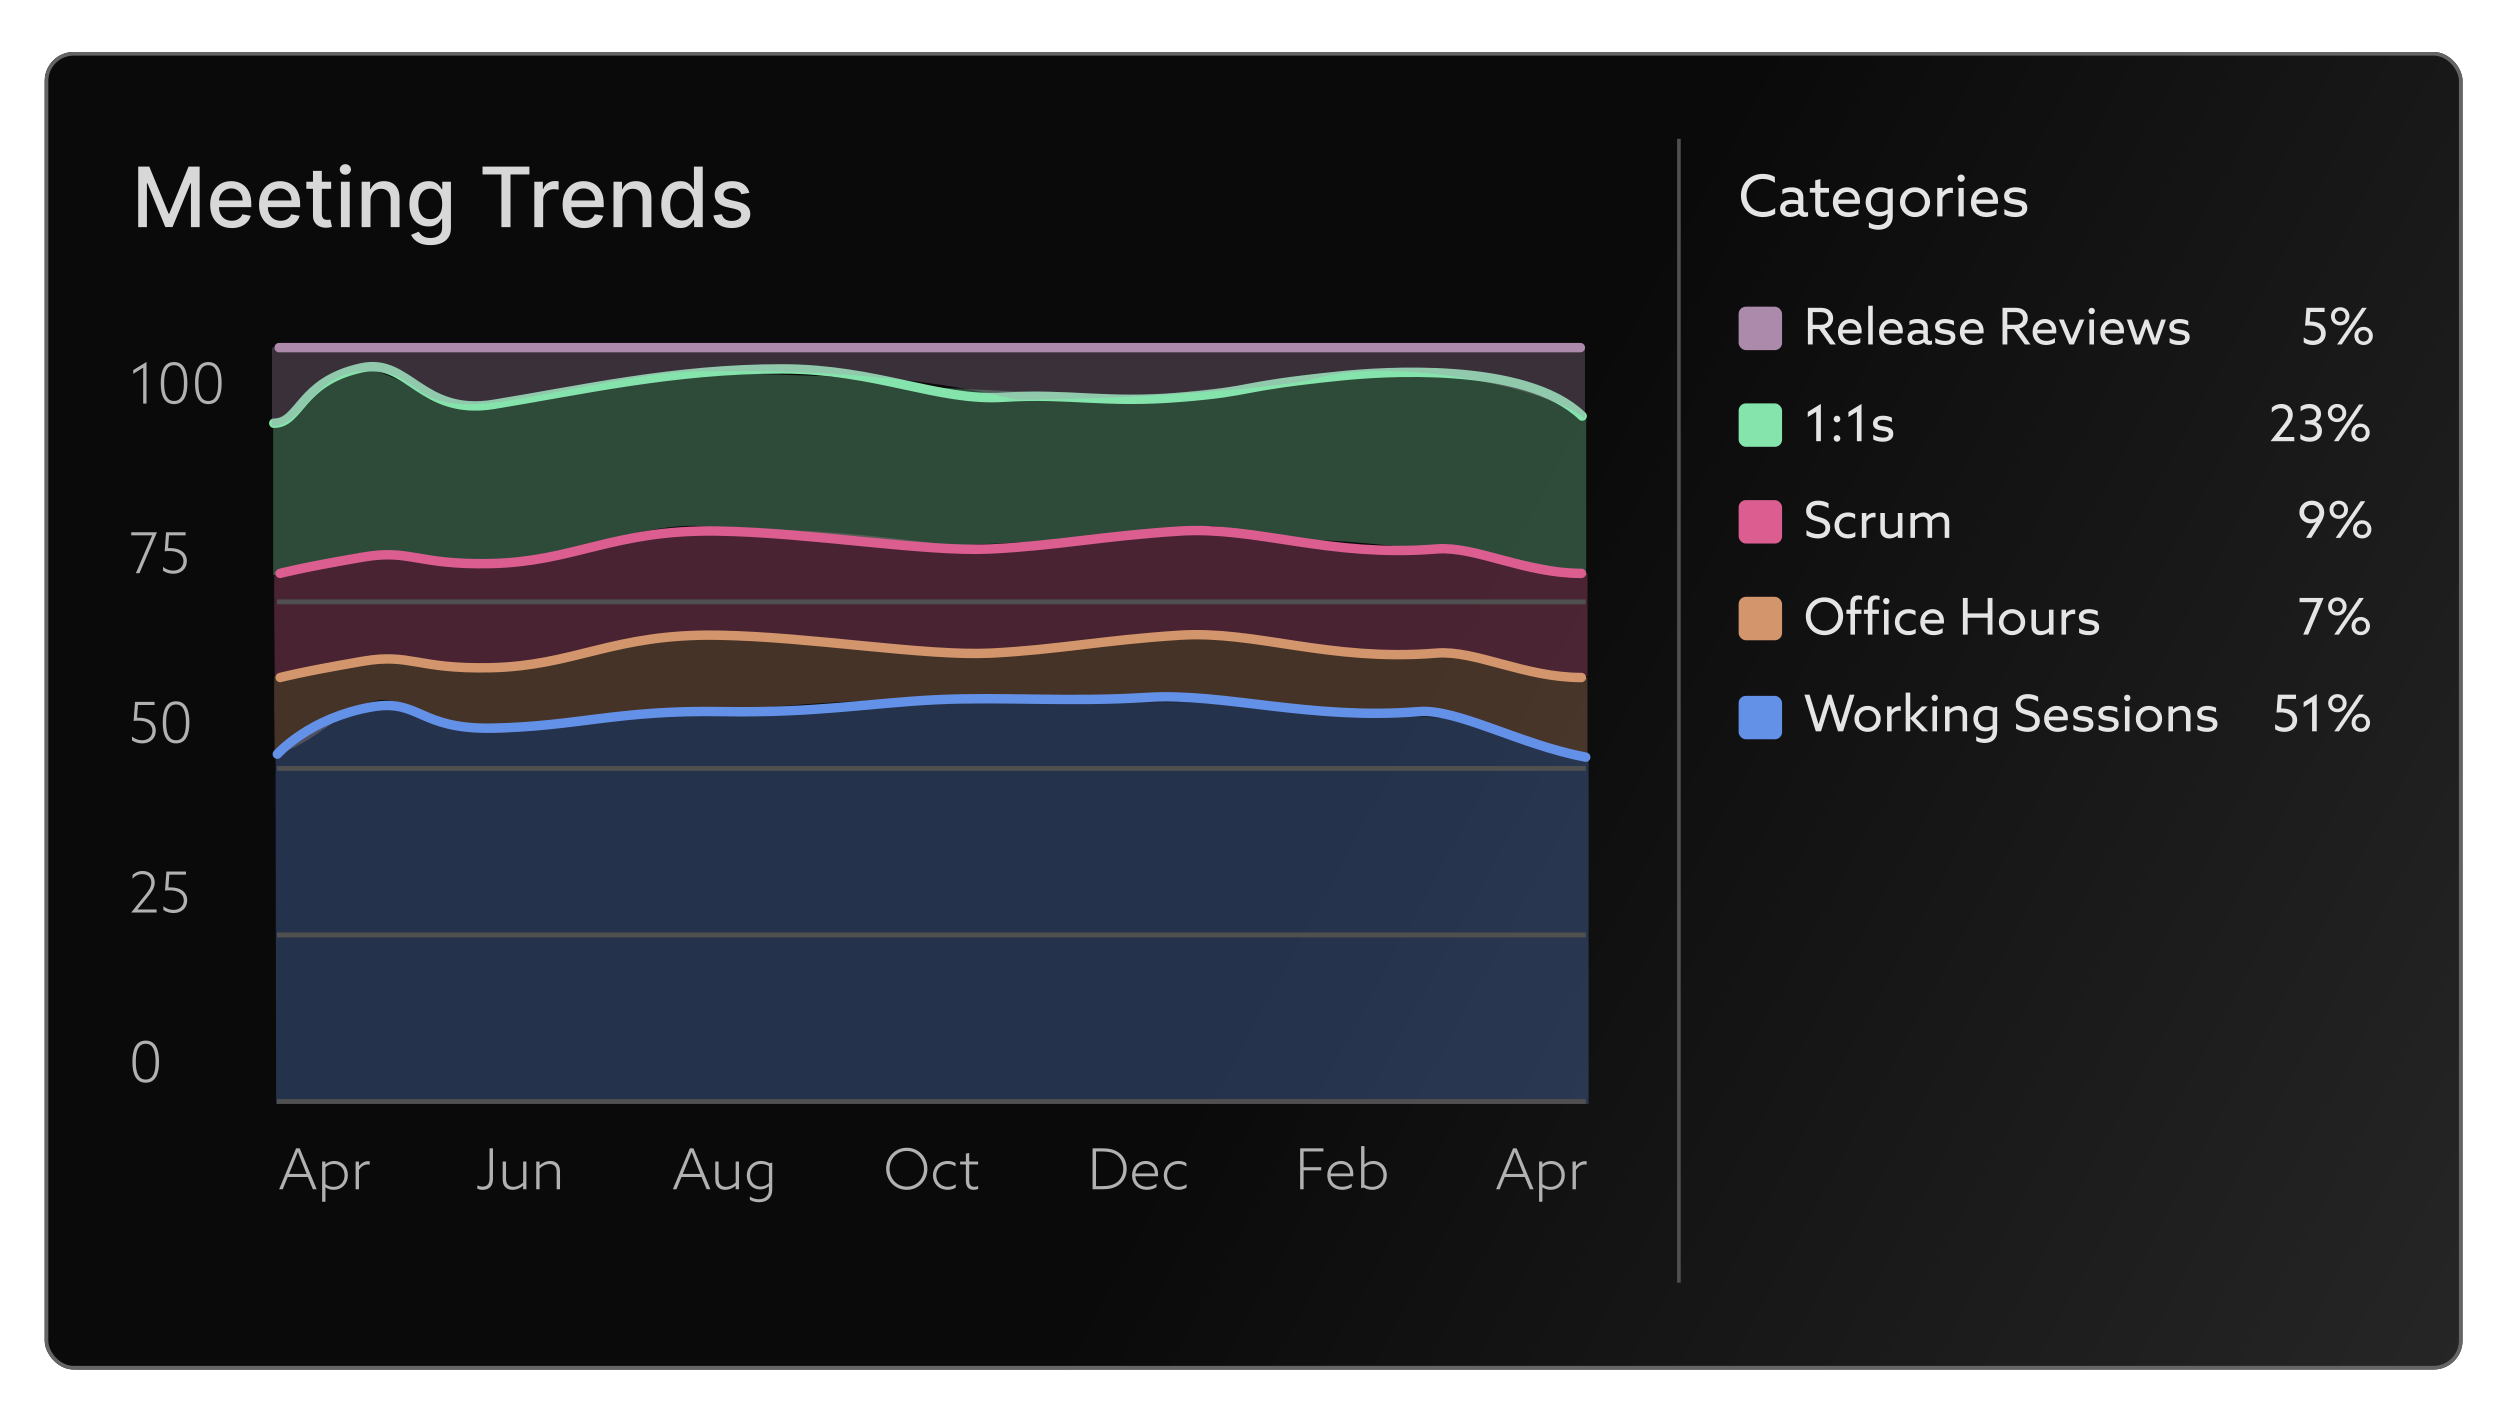 <svg width="700" height="397" viewBox="0 0 700 397" fill="none" xmlns="http://www.w3.org/2000/svg">
<g clip-path="url(#clip0_921_3206)">
<g filter="url(#filter0_d_921_3206)">
<rect x="11.5" y="13.548" width="677" height="368.904" rx="8.108" fill="url(#paint0_linear_921_3206)"/>
<rect x="12.007" y="14.055" width="675.987" height="367.891" rx="7.601" stroke="#656565" stroke-width="1.013"/>
<path d="M37.686 45.634H40.79L46.187 58.812H46.386L51.783 45.634H54.887V62.587H52.453V50.319H52.296L47.296 62.562H45.276L40.277 50.311H40.119V62.587H37.686V45.634ZM63.887 62.843C62.634 62.843 61.555 62.576 60.65 62.041C59.751 61.5 59.055 60.741 58.564 59.764C58.078 58.782 57.836 57.631 57.836 56.312C57.836 55.01 58.078 53.862 58.564 52.869C59.055 51.876 59.739 51.1 60.617 50.543C61.5 49.986 62.532 49.707 63.713 49.707C64.43 49.707 65.126 49.825 65.799 50.063C66.472 50.3 67.076 50.673 67.612 51.18C68.147 51.688 68.569 52.347 68.878 53.159C69.187 53.964 69.341 54.944 69.341 56.097V56.975H59.234V55.12H66.916C66.916 54.469 66.784 53.893 66.519 53.39C66.254 52.883 65.882 52.483 65.401 52.19C64.927 51.898 64.369 51.752 63.729 51.752C63.034 51.752 62.427 51.922 61.908 52.265C61.395 52.601 60.998 53.043 60.716 53.589C60.44 54.13 60.302 54.718 60.302 55.352V56.801C60.302 57.651 60.451 58.374 60.749 58.97C61.053 59.566 61.475 60.021 62.016 60.335C62.557 60.644 63.188 60.799 63.911 60.799C64.38 60.799 64.808 60.733 65.194 60.6C65.581 60.462 65.915 60.258 66.196 59.988C66.478 59.717 66.693 59.383 66.842 58.986L69.184 59.408C68.997 60.098 68.66 60.702 68.174 61.221C67.694 61.734 67.09 62.134 66.362 62.421C65.639 62.703 64.814 62.843 63.887 62.843ZM77.567 62.843C76.315 62.843 75.236 62.576 74.331 62.041C73.431 61.5 72.736 60.741 72.245 59.764C71.759 58.782 71.516 57.631 71.516 56.312C71.516 55.01 71.759 53.862 72.245 52.869C72.736 51.876 73.42 51.1 74.298 50.543C75.181 49.986 76.213 49.707 77.394 49.707C78.111 49.707 78.806 49.825 79.48 50.063C80.153 50.3 80.757 50.673 81.292 51.18C81.828 51.688 82.25 52.347 82.559 53.159C82.868 53.964 83.022 54.944 83.022 56.097V56.975H72.915V55.12H80.597C80.597 54.469 80.465 53.893 80.2 53.39C79.935 52.883 79.562 52.483 79.082 52.19C78.608 51.898 78.05 51.752 77.41 51.752C76.715 51.752 76.108 51.922 75.589 52.265C75.076 52.601 74.679 53.043 74.397 53.589C74.121 54.13 73.983 54.718 73.983 55.352V56.801C73.983 57.651 74.132 58.374 74.43 58.97C74.734 59.566 75.156 60.021 75.697 60.335C76.237 60.644 76.869 60.799 77.592 60.799C78.061 60.799 78.489 60.733 78.875 60.6C79.262 60.462 79.596 60.258 79.877 59.988C80.158 59.717 80.374 59.383 80.523 58.986L82.865 59.408C82.677 60.098 82.341 60.702 81.855 61.221C81.375 61.734 80.771 62.134 80.043 62.421C79.32 62.703 78.495 62.843 77.567 62.843ZM91.704 49.872V51.859H84.759V49.872H91.704ZM86.621 46.826H89.096V58.854C89.096 59.334 89.168 59.695 89.311 59.938C89.455 60.175 89.64 60.338 89.866 60.426C90.098 60.509 90.349 60.551 90.619 60.551C90.818 60.551 90.992 60.537 91.141 60.509C91.29 60.482 91.406 60.46 91.488 60.443L91.935 62.488C91.792 62.543 91.588 62.598 91.323 62.653C91.058 62.714 90.727 62.747 90.329 62.752C89.678 62.764 89.071 62.648 88.508 62.405C87.946 62.162 87.49 61.787 87.143 61.279C86.795 60.771 86.621 60.134 86.621 59.367V46.826ZM94.442 62.587V49.872H96.916V62.587H94.442ZM95.691 47.911C95.261 47.911 94.891 47.767 94.582 47.48C94.279 47.188 94.127 46.84 94.127 46.437C94.127 46.029 94.279 45.681 94.582 45.394C94.891 45.102 95.261 44.956 95.691 44.956C96.122 44.956 96.489 45.102 96.792 45.394C97.101 45.681 97.256 46.029 97.256 46.437C97.256 46.84 97.101 47.188 96.792 47.48C96.489 47.767 96.122 47.911 95.691 47.911ZM102.721 55.038V62.587H100.246V49.872H102.622V51.942H102.779C103.072 51.269 103.53 50.728 104.153 50.319C104.782 49.911 105.574 49.707 106.529 49.707C107.395 49.707 108.154 49.889 108.805 50.253C109.456 50.612 109.961 51.147 110.32 51.859C110.679 52.571 110.858 53.451 110.858 54.5V62.587H108.383V54.798C108.383 53.876 108.143 53.156 107.663 52.637C107.183 52.113 106.523 51.851 105.685 51.851C105.111 51.851 104.6 51.975 104.153 52.223C103.712 52.472 103.361 52.836 103.102 53.316C102.848 53.791 102.721 54.364 102.721 55.038ZM119.508 67.62C118.498 67.62 117.629 67.487 116.901 67.222C116.178 66.957 115.587 66.607 115.129 66.171C114.671 65.735 114.329 65.258 114.103 64.739L116.23 63.862C116.379 64.105 116.578 64.361 116.826 64.632C117.08 64.907 117.422 65.142 117.853 65.335C118.289 65.528 118.849 65.625 119.533 65.625C120.471 65.625 121.247 65.396 121.859 64.938C122.472 64.485 122.778 63.762 122.778 62.769V60.269H122.621C122.472 60.54 122.256 60.84 121.975 61.171C121.699 61.502 121.318 61.789 120.833 62.032C120.347 62.275 119.715 62.397 118.937 62.397C117.933 62.397 117.028 62.162 116.222 61.693C115.422 61.218 114.787 60.52 114.318 59.599C113.855 58.672 113.623 57.532 113.623 56.18C113.623 54.828 113.852 53.669 114.31 52.703C114.773 51.738 115.408 50.998 116.214 50.485C117.019 49.966 117.933 49.707 118.954 49.707C119.743 49.707 120.38 49.839 120.866 50.104C121.351 50.364 121.729 50.667 122 51.015C122.276 51.362 122.488 51.669 122.637 51.934H122.819V49.872H125.245V62.868C125.245 63.961 124.991 64.858 124.483 65.559C123.975 66.259 123.288 66.778 122.422 67.115C121.561 67.451 120.59 67.62 119.508 67.62ZM119.483 60.344C120.195 60.344 120.797 60.178 121.288 59.847C121.785 59.51 122.16 59.03 122.414 58.407C122.673 57.778 122.803 57.024 122.803 56.147C122.803 55.291 122.676 54.538 122.422 53.887C122.168 53.236 121.796 52.728 121.305 52.364C120.813 51.994 120.206 51.809 119.483 51.809C118.738 51.809 118.118 52.003 117.621 52.389C117.124 52.77 116.749 53.288 116.495 53.945C116.247 54.602 116.123 55.336 116.123 56.147C116.123 56.98 116.25 57.711 116.503 58.34C116.757 58.97 117.133 59.461 117.629 59.814C118.131 60.167 118.749 60.344 119.483 60.344ZM134.096 47.836V45.634H147.216V47.836H141.926V62.587H139.377V47.836H134.096ZM148.596 62.587V49.872H150.988V51.892H151.121C151.352 51.208 151.761 50.67 152.346 50.278C152.936 49.881 153.604 49.682 154.349 49.682C154.503 49.682 154.686 49.688 154.895 49.699C155.11 49.71 155.279 49.723 155.4 49.74V52.107C155.301 52.08 155.124 52.05 154.87 52.016C154.617 51.978 154.363 51.958 154.109 51.958C153.524 51.958 153.002 52.083 152.544 52.331C152.092 52.574 151.733 52.913 151.468 53.349C151.203 53.779 151.071 54.271 151.071 54.822V62.587H148.596ZM162.567 62.843C161.314 62.843 160.235 62.576 159.33 62.041C158.431 61.5 157.735 60.741 157.244 59.764C156.758 58.782 156.516 57.631 156.516 56.312C156.516 55.01 156.758 53.862 157.244 52.869C157.735 51.876 158.419 51.1 159.297 50.543C160.18 49.986 161.212 49.707 162.393 49.707C163.11 49.707 163.805 49.825 164.479 50.063C165.152 50.3 165.756 50.673 166.292 51.18C166.827 51.688 167.249 52.347 167.558 53.159C167.867 53.964 168.022 54.944 168.022 56.097V56.975H157.915V55.12H165.596C165.596 54.469 165.464 53.893 165.199 53.39C164.934 52.883 164.561 52.483 164.081 52.19C163.607 51.898 163.049 51.752 162.409 51.752C161.714 51.752 161.107 51.922 160.588 52.265C160.075 52.601 159.678 53.043 159.396 53.589C159.12 54.13 158.982 54.718 158.982 55.352V56.801C158.982 57.651 159.131 58.374 159.429 58.97C159.733 59.566 160.155 60.021 160.696 60.335C161.237 60.644 161.868 60.799 162.591 60.799C163.06 60.799 163.488 60.733 163.874 60.6C164.261 60.462 164.595 60.258 164.876 59.988C165.157 59.717 165.373 59.383 165.522 58.986L167.864 59.408C167.677 60.098 167.34 60.702 166.854 61.221C166.374 61.734 165.77 62.134 165.042 62.421C164.319 62.703 163.494 62.843 162.567 62.843ZM173.243 55.038V62.587H170.768V49.872H173.143V51.942H173.301C173.593 51.269 174.051 50.728 174.675 50.319C175.304 49.911 176.096 49.707 177.05 49.707C177.917 49.707 178.676 49.889 179.327 50.253C179.978 50.612 180.483 51.147 180.842 51.859C181.2 52.571 181.38 53.451 181.38 54.5V62.587H178.905V54.798C178.905 53.876 178.665 53.156 178.184 52.637C177.704 52.113 177.045 51.851 176.206 51.851C175.632 51.851 175.122 51.975 174.675 52.223C174.233 52.472 173.883 52.836 173.623 53.316C173.37 53.791 173.243 54.364 173.243 55.038ZM189.459 62.835C188.432 62.835 187.516 62.573 186.71 62.049C185.91 61.519 185.281 60.766 184.823 59.789C184.371 58.807 184.144 57.629 184.144 56.255C184.144 54.88 184.373 53.705 184.831 52.728C185.295 51.752 185.93 51.004 186.735 50.485C187.541 49.966 188.454 49.707 189.475 49.707C190.264 49.707 190.899 49.839 191.379 50.104C191.865 50.364 192.24 50.667 192.505 51.015C192.775 51.362 192.985 51.669 193.134 51.934H193.283V45.634H195.758V62.587H193.341V60.609H193.134C192.985 60.879 192.77 61.188 192.488 61.536C192.212 61.883 191.832 62.187 191.346 62.446C190.86 62.706 190.231 62.835 189.459 62.835ZM190.005 60.724C190.717 60.724 191.318 60.537 191.809 60.162C192.306 59.781 192.681 59.254 192.935 58.581C193.195 57.907 193.324 57.124 193.324 56.23C193.324 55.347 193.197 54.574 192.943 53.912C192.69 53.25 192.317 52.734 191.826 52.364C191.335 51.994 190.728 51.809 190.005 51.809C189.26 51.809 188.639 52.003 188.142 52.389C187.646 52.775 187.271 53.302 187.017 53.97C186.768 54.638 186.644 55.391 186.644 56.23C186.644 57.08 186.771 57.844 187.025 58.523C187.279 59.201 187.654 59.739 188.151 60.137C188.653 60.529 189.271 60.724 190.005 60.724ZM208.818 52.977L206.575 53.374C206.481 53.087 206.332 52.814 206.128 52.554C205.929 52.295 205.659 52.083 205.317 51.917C204.974 51.752 204.547 51.669 204.033 51.669C203.333 51.669 202.748 51.826 202.279 52.141C201.81 52.45 201.575 52.85 201.575 53.341C201.575 53.766 201.732 54.108 202.047 54.367C202.361 54.627 202.869 54.839 203.57 55.005L205.59 55.468C206.76 55.739 207.632 56.155 208.205 56.718C208.779 57.281 209.066 58.012 209.066 58.912C209.066 59.673 208.846 60.352 208.404 60.948C207.968 61.538 207.358 62.002 206.575 62.339C205.797 62.675 204.894 62.843 203.868 62.843C202.444 62.843 201.283 62.54 200.383 61.933C199.484 61.32 198.932 60.451 198.728 59.325L201.12 58.961C201.269 59.585 201.575 60.057 202.039 60.377C202.502 60.691 203.106 60.849 203.851 60.849C204.663 60.849 205.311 60.68 205.797 60.344C206.282 60.002 206.525 59.585 206.525 59.094C206.525 58.696 206.376 58.363 206.078 58.092C205.786 57.822 205.336 57.618 204.729 57.48L202.577 57.008C201.39 56.737 200.513 56.307 199.944 55.717C199.381 55.126 199.1 54.378 199.1 53.473C199.1 52.723 199.31 52.066 199.729 51.503C200.149 50.94 200.728 50.502 201.467 50.187C202.207 49.867 203.054 49.707 204.009 49.707C205.383 49.707 206.464 50.005 207.254 50.601C208.043 51.191 208.564 51.983 208.818 52.977Z" fill="#D8D8D8"/>
<rect x="468.83" y="357.875" width="319.751" height="0.507" transform="rotate(-90 468.83 357.875)" stroke="#505050" stroke-width="0.507"/>
<path d="M496.037 58.873C495.097 59.457 493.848 59.765 492.616 59.765C489.032 59.765 486.454 57.171 486.454 53.749C486.454 50.36 488.951 47.669 492.599 47.669C493.848 47.669 495.016 47.96 495.94 48.528V50.182C495.048 49.517 493.848 49.095 492.616 49.095C489.908 49.095 488.01 51.09 488.01 53.701C488.01 56.328 489.891 58.338 492.713 58.338C493.978 58.338 495.113 57.917 496.037 57.219V58.873ZM505.245 59.554C505.002 59.636 504.678 59.733 504.305 59.733C503.559 59.733 502.991 59.425 502.716 58.857H502.683C502.132 59.328 501.256 59.749 500.17 59.749C498.613 59.749 497.413 58.906 497.413 57.398C497.413 55.711 498.743 54.933 500.705 54.933C501.256 54.933 501.889 54.998 502.472 55.079V54.414C502.472 53.263 501.71 52.744 500.348 52.744C499.408 52.744 498.597 53.036 498.046 53.393V52.063C498.613 51.706 499.505 51.431 500.608 51.431C502.732 51.431 503.916 52.403 503.916 54.187V57.625C503.916 58.063 504.094 58.452 504.694 58.452C504.905 58.452 505.099 58.403 505.245 58.322V59.554ZM500.445 58.501C501.224 58.501 501.986 58.225 502.472 57.787V56.198C501.986 56.117 501.353 56.068 500.867 56.068C499.797 56.068 498.873 56.36 498.873 57.3C498.873 58.127 499.586 58.501 500.445 58.501ZM505.735 52.938V51.609H507.243V49.485L508.703 49.128V51.609H511.103V52.938H508.703V56.879C508.703 57.933 509.124 58.452 509.984 58.452C510.389 58.452 510.795 58.338 511.103 58.209V59.49C510.762 59.652 510.227 59.765 509.676 59.765C508.038 59.765 507.243 58.76 507.243 57.009V52.938H505.735ZM519.356 59.019C518.626 59.49 517.523 59.765 516.518 59.765C513.988 59.765 512.188 58.16 512.188 55.63C512.188 53.084 513.972 51.431 516.145 51.431C518.107 51.431 519.794 52.793 519.794 55.306C519.794 55.549 519.777 55.873 519.761 56.052H513.664C513.859 57.592 515.026 58.452 516.615 58.452C517.653 58.452 518.594 58.079 519.356 57.528V59.019ZM513.68 54.868H518.383C518.269 53.312 517.134 52.744 516.129 52.744C515.026 52.744 513.923 53.441 513.68 54.868ZM522.266 61.225C522.947 61.695 523.904 62.003 524.86 62.003C526.482 62.003 527.504 61.079 527.504 59.538V58.89L527.471 58.873C526.855 59.344 526.044 59.603 525.201 59.603C523.044 59.603 521.358 57.998 521.358 55.614C521.358 53.263 523.044 51.431 525.525 51.431C526.433 51.431 527.179 51.674 527.796 51.998L528.963 51.722V59.571C528.963 61.906 527.423 63.316 524.925 63.316C523.888 63.316 522.947 63.057 522.266 62.668V61.225ZM522.834 55.549C522.834 57.155 523.855 58.322 525.493 58.322C526.255 58.322 527.001 58.03 527.504 57.609V53.247C527.001 52.955 526.287 52.728 525.59 52.728C523.855 52.728 522.834 53.976 522.834 55.549ZM535.185 59.765C532.769 59.765 530.969 57.949 530.969 55.598C530.969 53.247 532.769 51.431 535.185 51.431C537.602 51.431 539.401 53.247 539.401 55.598C539.401 57.949 537.602 59.765 535.185 59.765ZM535.185 58.436C536.775 58.436 537.942 57.203 537.942 55.598C537.942 53.992 536.775 52.76 535.185 52.76C533.596 52.76 532.429 53.992 532.429 55.598C532.429 57.203 533.596 58.436 535.185 58.436ZM541.418 59.587V51.609H542.877V52.776L542.91 52.793C543.461 52.014 544.337 51.544 545.277 51.544C545.439 51.544 545.618 51.56 545.796 51.609V53.052C545.601 53.003 545.407 52.987 545.229 52.987C544.142 52.987 543.38 53.538 542.877 54.398V59.587H541.418ZM548.102 49.89C547.534 49.89 547.08 49.436 547.08 48.868C547.08 48.301 547.534 47.847 548.102 47.847C548.669 47.847 549.123 48.301 549.123 48.868C549.123 49.436 548.669 49.89 548.102 49.89ZM547.372 59.587V51.609H548.831V59.587H547.372ZM558.01 59.019C557.28 59.49 556.178 59.765 555.172 59.765C552.643 59.765 550.843 58.16 550.843 55.63C550.843 53.084 552.627 51.431 554.8 51.431C556.762 51.431 558.448 52.793 558.448 55.306C558.448 55.549 558.432 55.873 558.416 56.052H552.319C552.513 57.592 553.681 58.452 555.27 58.452C556.308 58.452 557.248 58.079 558.01 57.528V59.019ZM552.335 54.868H557.037C556.924 53.312 555.789 52.744 554.783 52.744C553.681 52.744 552.578 53.441 552.335 54.868ZM563.288 59.765C562.266 59.765 561.066 59.554 560.207 59.036V57.528C561.148 58.16 562.364 58.452 563.369 58.452C564.455 58.452 565.169 58.127 565.169 57.365C565.169 56.911 564.926 56.62 564.228 56.441C563.531 56.263 562.169 56.149 561.342 55.792C560.515 55.436 560.126 54.787 560.126 53.895C560.126 52.29 561.488 51.431 563.32 51.431C564.326 51.431 565.445 51.674 566.174 52.063V53.49C565.282 52.987 564.196 52.744 563.304 52.744C562.299 52.744 561.585 53.052 561.585 53.766C561.585 54.252 561.893 54.528 562.656 54.69C563.418 54.852 564.618 54.965 565.412 55.306C566.207 55.647 566.628 56.263 566.628 57.252C566.628 58.955 565.088 59.765 563.288 59.765Z" fill="#E5E5E5"/>
<rect x="485.805" y="84.856" width="12.162" height="12.162" rx="2.027" fill="#AB8AAB"/>
<path d="M505.197 95.437V85.164H508.546C509.638 85.164 510.419 85.306 511.1 85.775C511.781 86.243 512.263 87.066 512.263 88.13C512.263 89.549 511.341 90.655 509.865 90.968L513.029 95.437H511.44L508.375 91.124H506.545V95.437H505.197ZM506.545 89.932H508.574C509.255 89.932 509.766 89.861 510.206 89.563C510.646 89.265 510.915 88.768 510.915 88.172C510.915 87.534 510.646 87.037 510.206 86.739C509.766 86.441 509.255 86.385 508.531 86.385H506.545V89.932ZM519.881 94.94C519.243 95.352 518.278 95.593 517.398 95.593C515.185 95.593 513.61 94.188 513.61 91.975C513.61 89.747 515.17 88.3 517.072 88.3C518.789 88.3 520.264 89.492 520.264 91.691C520.264 91.904 520.25 92.188 520.236 92.344H514.901C515.071 93.692 516.093 94.444 517.483 94.444C518.391 94.444 519.214 94.118 519.881 93.635V94.94ZM514.915 91.308H519.03C518.93 89.946 517.937 89.449 517.057 89.449C516.093 89.449 515.128 90.059 514.915 91.308ZM522.087 95.437V84.597H523.364V95.437H522.087ZM531.395 94.94C530.757 95.352 529.792 95.593 528.912 95.593C526.699 95.593 525.124 94.188 525.124 91.975C525.124 89.747 526.685 88.3 528.586 88.3C530.303 88.3 531.779 89.492 531.779 91.691C531.779 91.904 531.764 92.188 531.75 92.344H526.415C526.585 93.692 527.607 94.444 528.998 94.444C529.906 94.444 530.729 94.118 531.395 93.635V94.94ZM526.429 91.308H530.544C530.445 89.946 529.452 89.449 528.572 89.449C527.607 89.449 526.642 90.059 526.429 91.308ZM539.944 95.409C539.731 95.48 539.447 95.565 539.121 95.565C538.468 95.565 537.972 95.295 537.73 94.799H537.702C537.22 95.21 536.453 95.579 535.503 95.579C534.141 95.579 533.091 94.841 533.091 93.522C533.091 92.046 534.254 91.365 535.971 91.365C536.453 91.365 537.007 91.422 537.517 91.493V90.911C537.517 89.903 536.851 89.449 535.659 89.449C534.836 89.449 534.126 89.705 533.644 90.017V88.853C534.141 88.541 534.921 88.3 535.886 88.3C537.744 88.3 538.78 89.151 538.78 90.712V93.72C538.78 94.103 538.936 94.444 539.461 94.444C539.646 94.444 539.816 94.401 539.944 94.33V95.409ZM535.744 94.486C536.425 94.486 537.092 94.245 537.517 93.862V92.472C537.092 92.401 536.538 92.358 536.113 92.358C535.176 92.358 534.368 92.614 534.368 93.436C534.368 94.16 534.992 94.486 535.744 94.486ZM543.565 95.593C542.671 95.593 541.621 95.409 540.869 94.955V93.635C541.692 94.188 542.756 94.444 543.636 94.444C544.587 94.444 545.211 94.16 545.211 93.493C545.211 93.096 544.998 92.841 544.388 92.684C543.778 92.528 542.586 92.429 541.862 92.117C541.139 91.805 540.798 91.237 540.798 90.457C540.798 89.052 541.99 88.3 543.593 88.3C544.473 88.3 545.452 88.513 546.091 88.853V90.102C545.31 89.662 544.36 89.449 543.579 89.449C542.7 89.449 542.075 89.719 542.075 90.343C542.075 90.769 542.345 91.01 543.012 91.152C543.679 91.294 544.729 91.393 545.424 91.691C546.119 91.989 546.488 92.528 546.488 93.394C546.488 94.884 545.14 95.593 543.565 95.593ZM554.022 94.94C553.384 95.352 552.419 95.593 551.539 95.593C549.326 95.593 547.751 94.188 547.751 91.975C547.751 89.747 549.312 88.3 551.213 88.3C552.93 88.3 554.405 89.492 554.405 91.691C554.405 91.904 554.391 92.188 554.377 92.344H549.042C549.212 93.692 550.234 94.444 551.625 94.444C552.533 94.444 553.356 94.118 554.022 93.635V94.94ZM549.056 91.308H553.171C553.072 89.946 552.079 89.449 551.199 89.449C550.234 89.449 549.269 90.059 549.056 91.308ZM559.693 95.437V85.164H563.042C564.134 85.164 564.914 85.306 565.596 85.775C566.277 86.243 566.759 87.066 566.759 88.13C566.759 89.549 565.837 90.655 564.361 90.968L567.525 95.437H565.936L562.871 91.124H561.041V95.437H559.693ZM561.041 89.932H563.07C563.751 89.932 564.262 89.861 564.702 89.563C565.142 89.265 565.411 88.768 565.411 88.172C565.411 87.534 565.142 87.037 564.702 86.739C564.262 86.441 563.751 86.385 563.027 86.385H561.041V89.932ZM574.377 94.94C573.738 95.352 572.774 95.593 571.894 95.593C569.681 95.593 568.106 94.188 568.106 91.975C568.106 89.747 569.666 88.3 571.568 88.3C573.284 88.3 574.76 89.492 574.76 91.691C574.76 91.904 574.746 92.188 574.732 92.344H569.397C569.567 93.692 570.589 94.444 571.979 94.444C572.887 94.444 573.71 94.118 574.377 93.635V94.94ZM569.411 91.308H573.526C573.426 89.946 572.433 89.449 571.553 89.449C570.589 89.449 569.624 90.059 569.411 91.308ZM578.393 95.437L575.456 88.456H576.846L578.137 91.606C578.449 92.372 578.733 93.082 579.031 93.848H579.059C579.372 93.053 579.67 92.316 579.996 91.521L581.259 88.456H582.592L579.67 95.437H578.393ZM584.662 86.952C584.166 86.952 583.768 86.555 583.768 86.058C583.768 85.562 584.166 85.164 584.662 85.164C585.159 85.164 585.556 85.562 585.556 86.058C585.556 86.555 585.159 86.952 584.662 86.952ZM584.024 95.437V88.456H585.301V95.437H584.024ZM593.332 94.94C592.694 95.352 591.729 95.593 590.849 95.593C588.636 95.593 587.061 94.188 587.061 91.975C587.061 89.747 588.621 88.3 590.523 88.3C592.24 88.3 593.715 89.492 593.715 91.691C593.715 91.904 593.701 92.188 593.687 92.344H588.352C588.522 93.692 589.544 94.444 590.934 94.444C591.842 94.444 592.665 94.118 593.332 93.635V94.94ZM588.366 91.308H592.481C592.381 89.946 591.388 89.449 590.509 89.449C589.544 89.449 588.579 90.059 588.366 91.308ZM596.908 95.437L594.481 88.456H595.872L596.908 91.564C597.149 92.287 597.39 93.025 597.603 93.72H597.631C597.872 93.011 598.142 92.259 598.397 91.564L599.547 88.456H600.455L601.604 91.564C601.874 92.287 602.129 93.011 602.37 93.72H602.399C602.611 92.997 602.838 92.301 603.08 91.578L604.115 88.456H605.449L603.023 95.437H601.76L600.667 92.443C600.44 91.819 600.185 91.095 599.986 90.485H599.958C599.759 91.095 599.504 91.819 599.277 92.443L598.184 95.437H596.908ZM609.174 95.593C608.28 95.593 607.23 95.409 606.478 94.955V93.635C607.301 94.188 608.365 94.444 609.245 94.444C610.195 94.444 610.819 94.16 610.819 93.493C610.819 93.096 610.607 92.841 609.997 92.684C609.386 92.528 608.195 92.429 607.471 92.117C606.747 91.805 606.407 91.237 606.407 90.457C606.407 89.052 607.599 88.3 609.202 88.3C610.082 88.3 611.061 88.513 611.699 88.853V90.102C610.919 89.662 609.968 89.449 609.188 89.449C608.308 89.449 607.684 89.719 607.684 90.343C607.684 90.769 607.953 91.01 608.62 91.152C609.287 91.294 610.337 91.393 611.032 91.691C611.728 91.989 612.096 92.528 612.096 93.394C612.096 94.884 610.749 95.593 609.174 95.593Z" fill="#E5E5E5"/>
<path d="M649.873 86.356H645.9L645.702 89.024H645.971C648.71 89.024 650.2 90.358 650.2 92.316C650.2 94.288 648.71 95.593 646.61 95.593C645.631 95.593 644.694 95.323 644.028 94.87V93.436C644.822 94.089 645.702 94.387 646.567 94.387C647.929 94.387 648.88 93.593 648.88 92.33C648.88 90.854 647.49 90.13 645.56 90.13C645.163 90.13 644.78 90.145 644.411 90.201L644.794 85.164H649.873V86.356ZM654.243 90.102C652.724 90.102 651.66 88.981 651.66 87.548C651.66 86.115 652.724 85.008 654.243 85.008C655.761 85.008 656.825 86.115 656.825 87.548C656.825 88.981 655.761 90.102 654.243 90.102ZM654.243 89.123C655.108 89.123 655.732 88.456 655.732 87.548C655.732 86.654 655.108 85.973 654.243 85.973C653.377 85.973 652.753 86.654 652.753 87.548C652.753 88.456 653.377 89.123 654.243 89.123ZM653.363 95.437L660.372 85.164H661.677L654.668 95.437H653.363ZM660.798 90.499C662.316 90.499 663.38 91.606 663.38 93.039C663.38 94.472 662.316 95.593 660.798 95.593C659.28 95.593 658.215 94.472 658.215 93.039C658.215 91.606 659.28 90.499 660.798 90.499ZM660.798 91.464C659.932 91.464 659.308 92.145 659.308 93.039C659.308 93.947 659.932 94.614 660.798 94.614C661.663 94.614 662.288 93.947 662.288 93.039C662.288 92.145 661.663 91.464 660.798 91.464Z" fill="#E5E5E5"/>
<rect x="485.805" y="111.937" width="12.162" height="12.162" rx="2.027" fill="#84E4AC"/>
<path d="M507.524 122.518V114.288L505.155 115.764V114.331L508.829 112.075V122.518H507.524ZM513.353 122.674C512.842 122.674 512.416 122.248 512.416 121.737C512.416 121.227 512.842 120.801 513.353 120.801C513.863 120.801 514.289 121.227 514.289 121.737C514.289 122.248 513.863 122.674 513.353 122.674ZM513.353 117.254C512.842 117.254 512.416 116.828 512.416 116.317C512.416 115.807 512.842 115.381 513.353 115.381C513.863 115.381 514.289 115.807 514.289 116.317C514.289 116.828 513.863 117.254 513.353 117.254ZM518.914 122.518V114.288L516.544 115.764V114.331L520.219 112.075V122.518H518.914ZM526.19 122.674C525.296 122.674 524.246 122.489 523.494 122.035V120.716C524.317 121.269 525.381 121.525 526.26 121.525C527.211 121.525 527.835 121.241 527.835 120.574C527.835 120.177 527.623 119.921 527.012 119.765C526.402 119.609 525.211 119.51 524.487 119.198C523.763 118.886 523.423 118.318 523.423 117.538C523.423 116.133 524.615 115.381 526.218 115.381C527.098 115.381 528.077 115.594 528.715 115.934V117.183C527.935 116.743 526.984 116.53 526.204 116.53C525.324 116.53 524.7 116.8 524.7 117.424C524.7 117.85 524.969 118.091 525.636 118.233C526.303 118.375 527.353 118.474 528.048 118.772C528.743 119.07 529.112 119.609 529.112 120.475C529.112 121.964 527.764 122.674 526.19 122.674Z" fill="#E5E5E5"/>
<path d="M641.384 122.518H634.758V122.489L637.936 118.446C639.029 117.055 639.639 116.204 639.639 115.168C639.639 113.948 638.773 113.295 637.638 113.295C636.659 113.295 635.78 113.763 635.084 114.515V113.153C635.68 112.543 636.673 112.089 637.766 112.089C639.554 112.089 640.958 113.21 640.958 115.083C640.958 116.502 640.164 117.594 639.015 119.013L637.156 121.312L637.17 121.34H641.384V122.518ZM645.705 122.674C644.683 122.674 643.733 122.376 643.094 121.922V120.517C643.86 121.142 644.783 121.468 645.634 121.468C646.911 121.468 647.819 120.773 647.819 119.638C647.819 118.517 646.982 117.821 645.464 117.821H644.47V116.686H645.52C646.826 116.686 647.564 115.991 647.564 115.012C647.564 113.948 646.726 113.295 645.535 113.295C644.669 113.295 643.775 113.65 643.165 114.147V112.827C643.775 112.401 644.641 112.089 645.634 112.089C647.535 112.089 648.883 113.224 648.883 114.884C648.883 115.934 648.301 116.771 647.393 117.155V117.183C648.5 117.566 649.139 118.488 649.139 119.68C649.139 121.439 647.72 122.674 645.705 122.674ZM653.362 117.183C651.844 117.183 650.78 116.062 650.78 114.629C650.78 113.196 651.844 112.089 653.362 112.089C654.88 112.089 655.945 113.196 655.945 114.629C655.945 116.062 654.88 117.183 653.362 117.183ZM653.362 116.204C654.228 116.204 654.852 115.537 654.852 114.629C654.852 113.735 654.228 113.054 653.362 113.054C652.497 113.054 651.872 113.735 651.872 114.629C651.872 115.537 652.497 116.204 653.362 116.204ZM652.483 122.518L659.492 112.245H660.797L653.788 122.518H652.483ZM659.917 117.58C661.436 117.58 662.5 118.687 662.5 120.12C662.5 121.553 661.436 122.674 659.917 122.674C658.399 122.674 657.335 121.553 657.335 120.12C657.335 118.687 658.399 117.58 659.917 117.58ZM659.917 118.545C659.052 118.545 658.428 119.226 658.428 120.12C658.428 121.028 659.052 121.695 659.917 121.695C660.783 121.695 661.407 121.028 661.407 120.12C661.407 119.226 660.783 118.545 659.917 118.545Z" fill="#E5E5E5"/>
<rect x="485.805" y="139.018" width="12.162" height="12.162" rx="2.027" fill="#DC5E91"/>
<path d="M504.8 147.414C505.779 148.194 507.07 148.52 507.992 148.52C509.269 148.52 510.106 147.939 510.106 146.846C510.106 146.208 509.837 145.768 509.113 145.427C508.39 145.087 507.056 144.86 506.162 144.42C505.268 143.98 504.701 143.242 504.701 142.05C504.701 140.248 506.048 139.17 508.049 139.17C509.014 139.17 510.163 139.425 510.972 139.908V141.312C510.05 140.688 508.9 140.404 508.049 140.404C506.843 140.404 506.034 140.944 506.034 141.951C506.034 142.66 506.389 143.058 507.113 143.37C507.836 143.682 509.241 143.909 510.121 144.406C511 144.902 511.44 145.697 511.44 146.747C511.44 148.634 510.064 149.755 508.021 149.755C506.971 149.755 505.708 149.457 504.8 148.875V147.414ZM518.485 149.23C517.918 149.584 517.152 149.755 516.4 149.755C514.186 149.755 512.64 148.222 512.64 146.122C512.64 143.994 514.229 142.462 516.428 142.462C517.152 142.462 517.875 142.632 518.429 142.958V144.264C517.904 143.881 517.237 143.625 516.499 143.625C514.967 143.625 513.931 144.661 513.931 146.122C513.931 147.584 514.981 148.591 516.499 148.591C517.279 148.591 517.989 148.336 518.485 147.939V149.23ZM520.3 149.599V142.618H521.577V143.639L521.605 143.654C522.087 142.973 522.854 142.561 523.676 142.561C523.818 142.561 523.974 142.575 524.131 142.618V143.881C523.96 143.838 523.79 143.824 523.634 143.824C522.683 143.824 522.016 144.306 521.577 145.058V149.599H520.3ZM530.39 149.599V148.903L530.362 148.889C529.709 149.428 528.886 149.755 527.978 149.755C527.212 149.755 526.574 149.528 526.105 149.031C525.637 148.534 525.481 147.939 525.481 146.974V142.618H526.758V146.747C526.758 147.442 526.872 147.868 527.155 148.166C527.439 148.464 527.836 148.591 528.333 148.591C529.113 148.591 529.837 148.222 530.39 147.74V142.618H531.667V149.599H530.39ZM533.906 149.599V142.618H535.183V143.441L535.212 143.455C535.793 142.902 536.63 142.462 537.567 142.462C538.447 142.462 539.298 142.845 539.709 143.639C540.504 142.887 541.384 142.462 542.363 142.462C543.129 142.462 543.753 142.717 544.179 143.2C544.604 143.682 544.775 144.25 544.775 145.229V149.599H543.498V145.456C543.498 144.803 543.398 144.377 543.143 144.079C542.888 143.781 542.462 143.654 542.079 143.654C541.284 143.654 540.447 144.15 539.965 144.718C539.979 144.874 539.979 145.058 539.979 145.243V149.599H538.702V145.456C538.702 144.732 538.617 144.391 538.361 144.093C538.106 143.795 537.723 143.654 537.297 143.654C536.474 143.654 535.68 144.122 535.183 144.661V149.599H533.906Z" fill="#E5E5E5"/>
<path d="M647.469 145.143L647.44 145.115C647.1 145.342 646.575 145.526 645.922 145.526C644.262 145.526 642.815 144.264 642.815 142.433C642.815 140.546 644.319 139.17 646.334 139.17C648.32 139.17 649.767 140.504 649.767 142.476C649.767 143.682 649.242 144.633 648.533 145.768L646.135 149.599H644.673L647.469 145.143ZM646.277 144.377C647.582 144.377 648.419 143.469 648.419 142.405C648.419 141.355 647.554 140.376 646.291 140.376C645.142 140.376 644.134 141.171 644.134 142.391C644.134 143.498 644.986 144.377 646.277 144.377ZM653.838 144.264C652.32 144.264 651.256 143.143 651.256 141.71C651.256 140.277 652.32 139.17 653.838 139.17C655.357 139.17 656.421 140.277 656.421 141.71C656.421 143.143 655.357 144.264 653.838 144.264ZM653.838 143.285C654.704 143.285 655.328 142.618 655.328 141.71C655.328 140.816 654.704 140.135 653.838 140.135C652.973 140.135 652.349 140.816 652.349 141.71C652.349 142.618 652.973 143.285 653.838 143.285ZM652.959 149.599L659.968 139.326H661.273L654.264 149.599H652.959ZM660.394 144.661C661.912 144.661 662.976 145.768 662.976 147.201C662.976 148.634 661.912 149.755 660.394 149.755C658.875 149.755 657.811 148.634 657.811 147.201C657.811 145.768 658.875 144.661 660.394 144.661ZM660.394 145.626C659.528 145.626 658.904 146.307 658.904 147.201C658.904 148.109 659.528 148.776 660.394 148.776C661.259 148.776 661.883 148.109 661.883 147.201C661.883 146.307 661.259 145.626 660.394 145.626Z" fill="#E5E5E5"/>
<rect x="485.805" y="166.099" width="12.162" height="12.162" rx="2.027" fill="#D3956B"/>
<path d="M509.837 176.836C506.857 176.836 504.615 174.523 504.615 171.543C504.615 168.564 506.857 166.251 509.837 166.251C512.816 166.251 515.058 168.564 515.058 171.543C515.058 174.523 512.816 176.836 509.837 176.836ZM509.837 175.587C512.079 175.587 513.71 173.799 513.71 171.543C513.71 169.287 512.079 167.499 509.837 167.499C507.595 167.499 505.963 169.287 505.963 171.543C505.963 173.799 507.595 175.587 509.837 175.587ZM517.107 176.679V170.862H515.986V169.699H517.107V168.067C517.107 166.52 517.845 165.683 519.264 165.683C519.675 165.683 520.115 165.768 520.371 165.882V167.003C520.115 166.903 519.775 166.833 519.462 166.833C518.668 166.833 518.384 167.301 518.384 168.124V169.699H520.2V170.862H518.384V176.679H517.107ZM521.984 176.679V170.862H520.864V169.699H521.984V168.067C521.984 166.52 522.722 165.683 524.141 165.683C524.553 165.683 524.992 165.768 525.248 165.882V167.003C524.992 166.903 524.652 166.833 524.34 166.833C523.545 166.833 523.261 167.301 523.261 168.124V169.699H525.078V170.862H523.261V176.679H521.984ZM527.149 168.195C526.653 168.195 526.255 167.797 526.255 167.301C526.255 166.804 526.653 166.407 527.149 166.407C527.646 166.407 528.043 166.804 528.043 167.301C528.043 167.797 527.646 168.195 527.149 168.195ZM526.511 176.679V169.699H527.788V176.679H526.511ZM535.39 176.311C534.822 176.665 534.056 176.836 533.304 176.836C531.091 176.836 529.544 175.303 529.544 173.203C529.544 171.075 531.133 169.543 533.333 169.543C534.056 169.543 534.78 169.713 535.333 170.039V171.345C534.808 170.961 534.141 170.706 533.403 170.706C531.871 170.706 530.835 171.742 530.835 173.203C530.835 174.665 531.885 175.672 533.403 175.672C534.184 175.672 534.893 175.417 535.39 175.019V176.311ZM542.924 176.183C542.285 176.594 541.32 176.836 540.441 176.836C538.227 176.836 536.652 175.431 536.652 173.217C536.652 170.99 538.213 169.543 540.114 169.543C541.831 169.543 543.307 170.734 543.307 172.934C543.307 173.146 543.293 173.43 543.278 173.586H537.943C538.114 174.934 539.135 175.686 540.526 175.686C541.434 175.686 542.257 175.36 542.924 174.877V176.183ZM537.958 172.551H542.072C541.973 171.188 540.98 170.692 540.1 170.692C539.135 170.692 538.17 171.302 537.958 172.551ZM548.594 176.679V166.407H549.942V170.734H555.533V166.407H556.881V176.679H555.533V171.955H549.942V176.679H548.594ZM562.359 176.836C560.245 176.836 558.67 175.246 558.67 173.189C558.67 171.132 560.245 169.543 562.359 169.543C564.473 169.543 566.048 171.132 566.048 173.189C566.048 175.246 564.473 176.836 562.359 176.836ZM562.359 175.672C563.749 175.672 564.771 174.594 564.771 173.189C564.771 171.784 563.749 170.706 562.359 170.706C560.968 170.706 559.947 171.784 559.947 173.189C559.947 174.594 560.968 175.672 562.359 175.672ZM572.693 176.679V175.984L572.665 175.97C572.012 176.509 571.189 176.836 570.281 176.836C569.515 176.836 568.876 176.609 568.408 176.112C567.94 175.615 567.784 175.019 567.784 174.055V169.699H569.061V173.828C569.061 174.523 569.174 174.948 569.458 175.246C569.742 175.544 570.139 175.672 570.636 175.672C571.416 175.672 572.14 175.303 572.693 174.821V169.699H573.97V176.679H572.693ZM576.209 176.679V169.699H577.486V170.72L577.514 170.734C577.997 170.053 578.763 169.642 579.586 169.642C579.728 169.642 579.884 169.656 580.04 169.699V170.961C579.87 170.919 579.699 170.905 579.543 170.905C578.593 170.905 577.926 171.387 577.486 172.139V176.679H576.209ZM583.831 176.836C582.937 176.836 581.887 176.651 581.135 176.197V174.877C581.958 175.431 583.022 175.686 583.902 175.686C584.852 175.686 585.477 175.402 585.477 174.736C585.477 174.338 585.264 174.083 584.654 173.927C584.044 173.771 582.852 173.671 582.128 173.359C581.405 173.047 581.064 172.48 581.064 171.699C581.064 170.295 582.256 169.543 583.859 169.543C584.739 169.543 585.718 169.755 586.356 170.096V171.345C585.576 170.905 584.625 170.692 583.845 170.692C582.965 170.692 582.341 170.961 582.341 171.586C582.341 172.011 582.611 172.253 583.277 172.394C583.944 172.536 584.994 172.636 585.69 172.934C586.385 173.232 586.754 173.771 586.754 174.636C586.754 176.126 585.406 176.836 583.831 176.836Z" fill="#E5E5E5"/>
<path d="M643.893 176.679L647.724 167.599H642.857V166.407H649.554L649.569 166.435L645.284 176.679H643.893ZM653.437 171.345C651.918 171.345 650.854 170.224 650.854 168.791C650.854 167.358 651.918 166.251 653.437 166.251C654.955 166.251 656.019 167.358 656.019 168.791C656.019 170.224 654.955 171.345 653.437 171.345ZM653.437 170.366C654.302 170.366 654.926 169.699 654.926 168.791C654.926 167.897 654.302 167.216 653.437 167.216C652.571 167.216 651.947 167.897 651.947 168.791C651.947 169.699 652.571 170.366 653.437 170.366ZM652.557 176.679L659.566 166.407H660.871L653.862 176.679H652.557ZM659.992 171.742C661.51 171.742 662.574 172.849 662.574 174.282C662.574 175.715 661.51 176.836 659.992 176.836C658.474 176.836 657.409 175.715 657.409 174.282C657.409 172.849 658.474 171.742 659.992 171.742ZM659.992 172.707C659.126 172.707 658.502 173.388 658.502 174.282C658.502 175.19 659.126 175.857 659.992 175.857C660.857 175.857 661.482 175.19 661.482 174.282C661.482 173.388 660.857 172.707 659.992 172.707Z" fill="#E5E5E5"/>
<rect x="485.805" y="193.828" width="12.162" height="12.162" rx="2.027" fill="#6491E8"/>
<path d="M507.411 203.76L504.218 193.488H505.651L507.368 199.05C507.638 199.915 507.921 200.852 508.177 201.731H508.205C508.461 200.852 508.744 199.944 509.028 199.035L510.773 193.488H511.766L513.512 199.05C513.795 199.958 514.065 200.823 514.335 201.731H514.363C514.618 200.852 514.902 199.915 515.172 199.035L516.889 193.488H518.251L515.058 203.76H513.625L511.979 198.539C511.724 197.73 511.483 196.936 511.256 196.155H511.227C511 196.936 510.759 197.744 510.504 198.553L508.872 203.76H507.411ZM521.913 203.916C519.799 203.916 518.224 202.327 518.224 200.27C518.224 198.213 519.799 196.623 521.913 196.623C524.027 196.623 525.602 198.213 525.602 200.27C525.602 202.327 524.027 203.916 521.913 203.916ZM521.913 202.753C523.303 202.753 524.325 201.675 524.325 200.27C524.325 198.865 523.303 197.787 521.913 197.787C520.522 197.787 519.501 198.865 519.501 200.27C519.501 201.675 520.522 202.753 521.913 202.753ZM527.366 203.76V196.779H528.643V197.801L528.672 197.815C529.154 197.134 529.92 196.723 530.743 196.723C530.885 196.723 531.041 196.737 531.197 196.779V198.042C531.027 198 530.857 197.985 530.701 197.985C529.75 197.985 529.083 198.468 528.643 199.22V203.76H527.366ZM532.576 203.76V192.92H533.853V200.071L533.881 200.085L537.131 196.779H538.734L535.414 200.114L538.876 203.76H537.23L533.881 200.199L533.853 200.213V203.76H532.576ZM540.711 195.275C540.214 195.275 539.817 194.878 539.817 194.382C539.817 193.885 540.214 193.488 540.711 193.488C541.207 193.488 541.605 193.885 541.605 194.382C541.605 194.878 541.207 195.275 540.711 195.275ZM540.072 203.76V196.779H541.349V203.76H540.072ZM543.592 203.76V196.779H544.869V197.602L544.897 197.617C545.493 197.063 546.344 196.623 547.337 196.623C548.089 196.623 548.7 196.865 549.154 197.347C549.608 197.829 549.778 198.468 549.778 199.39V203.76H548.501V199.532C548.501 198.936 548.416 198.51 548.132 198.227C547.848 197.943 547.451 197.815 547.011 197.815C546.217 197.815 545.394 198.241 544.869 198.823V203.76H543.592ZM552.329 205.193C552.925 205.605 553.762 205.874 554.599 205.874C556.018 205.874 556.912 205.066 556.912 203.718V203.15L556.884 203.136C556.344 203.547 555.635 203.774 554.897 203.774C553.01 203.774 551.534 202.37 551.534 200.284C551.534 198.227 553.01 196.623 555.181 196.623C555.975 196.623 556.628 196.836 557.167 197.12L558.189 196.879V203.746C558.189 205.789 556.841 207.024 554.656 207.024C553.748 207.024 552.925 206.797 552.329 206.456V205.193ZM552.826 200.227C552.826 201.632 553.719 202.654 555.152 202.654C555.819 202.654 556.472 202.398 556.912 202.029V198.213C556.472 197.957 555.848 197.758 555.238 197.758C553.719 197.758 552.826 198.851 552.826 200.227ZM563.494 201.575C564.473 202.356 565.764 202.682 566.687 202.682C567.964 202.682 568.801 202.1 568.801 201.008C568.801 200.369 568.531 199.929 567.808 199.589C567.084 199.248 565.75 199.021 564.856 198.581C563.962 198.142 563.395 197.404 563.395 196.212C563.395 194.41 564.743 193.332 566.743 193.332C567.708 193.332 568.857 193.587 569.666 194.069V195.474C568.744 194.85 567.595 194.566 566.743 194.566C565.537 194.566 564.729 195.105 564.729 196.113C564.729 196.822 565.083 197.219 565.807 197.531C566.531 197.844 567.935 198.071 568.815 198.567C569.695 199.064 570.134 199.858 570.134 200.908C570.134 202.795 568.758 203.916 566.715 203.916C565.665 203.916 564.402 203.618 563.494 203.037V201.575ZM577.605 203.264C576.967 203.675 576.002 203.916 575.122 203.916C572.909 203.916 571.334 202.512 571.334 200.298C571.334 198.071 572.895 196.623 574.796 196.623C576.513 196.623 577.989 197.815 577.989 200.014C577.989 200.227 577.974 200.511 577.96 200.667H572.625C572.795 202.015 573.817 202.767 575.208 202.767C576.116 202.767 576.939 202.441 577.605 201.958V203.264ZM572.639 199.631H576.754C576.655 198.269 575.662 197.773 574.782 197.773C573.817 197.773 572.852 198.383 572.639 199.631ZM582.224 203.916C581.33 203.916 580.28 203.732 579.528 203.278V201.958C580.351 202.512 581.415 202.767 582.294 202.767C583.245 202.767 583.869 202.483 583.869 201.816C583.869 201.419 583.657 201.164 583.046 201.008C582.436 200.852 581.244 200.752 580.521 200.44C579.797 200.128 579.457 199.56 579.457 198.78C579.457 197.375 580.649 196.623 582.252 196.623C583.132 196.623 584.111 196.836 584.749 197.177V198.425C583.969 197.985 583.018 197.773 582.238 197.773C581.358 197.773 580.734 198.042 580.734 198.667C580.734 199.092 581.003 199.333 581.67 199.475C582.337 199.617 583.387 199.716 584.082 200.014C584.777 200.312 585.146 200.852 585.146 201.717C585.146 203.207 583.798 203.916 582.224 203.916ZM589.304 203.916C588.41 203.916 587.36 203.732 586.608 203.278V201.958C587.431 202.512 588.495 202.767 589.375 202.767C590.326 202.767 590.95 202.483 590.95 201.816C590.95 201.419 590.737 201.164 590.127 201.008C589.517 200.852 588.325 200.752 587.601 200.44C586.878 200.128 586.537 199.56 586.537 198.78C586.537 197.375 587.729 196.623 589.332 196.623C590.212 196.623 591.191 196.836 591.83 197.177V198.425C591.049 197.985 590.099 197.773 589.318 197.773C588.438 197.773 587.814 198.042 587.814 198.667C587.814 199.092 588.084 199.333 588.751 199.475C589.417 199.617 590.467 199.716 591.163 200.014C591.858 200.312 592.227 200.852 592.227 201.717C592.227 203.207 590.879 203.916 589.304 203.916ZM594.611 195.275C594.114 195.275 593.717 194.878 593.717 194.382C593.717 193.885 594.114 193.488 594.611 193.488C595.107 193.488 595.505 193.885 595.505 194.382C595.505 194.878 595.107 195.275 594.611 195.275ZM593.972 203.76V196.779H595.249V203.76H593.972ZM600.698 203.916C598.584 203.916 597.009 202.327 597.009 200.27C597.009 198.213 598.584 196.623 600.698 196.623C602.813 196.623 604.387 198.213 604.387 200.27C604.387 202.327 602.813 203.916 600.698 203.916ZM600.698 202.753C602.089 202.753 603.11 201.675 603.11 200.27C603.11 198.865 602.089 197.787 600.698 197.787C599.308 197.787 598.286 198.865 598.286 200.27C598.286 201.675 599.308 202.753 600.698 202.753ZM606.152 203.76V196.779H607.429V197.602L607.457 197.617C608.053 197.063 608.904 196.623 609.898 196.623C610.65 196.623 611.26 196.865 611.714 197.347C612.168 197.829 612.338 198.468 612.338 199.39V203.76H611.061V199.532C611.061 198.936 610.976 198.51 610.692 198.227C610.408 197.943 610.011 197.815 609.571 197.815C608.777 197.815 607.954 198.241 607.429 198.823V203.76H606.152ZM616.961 203.916C616.067 203.916 615.017 203.732 614.265 203.278V201.958C615.088 202.512 616.152 202.767 617.032 202.767C617.982 202.767 618.607 202.483 618.607 201.816C618.607 201.419 618.394 201.164 617.784 201.008C617.174 200.852 615.982 200.752 615.258 200.44C614.534 200.128 614.194 199.56 614.194 198.78C614.194 197.375 615.386 196.623 616.989 196.623C617.869 196.623 618.848 196.836 619.486 197.177V198.425C618.706 197.985 617.755 197.773 616.975 197.773C616.095 197.773 615.471 198.042 615.471 198.667C615.471 199.092 615.74 199.333 616.407 199.475C617.074 199.617 618.124 199.716 618.819 200.014C619.515 200.312 619.884 200.852 619.884 201.717C619.884 203.207 618.536 203.916 616.961 203.916Z" fill="#E5E5E5"/>
<path d="M641.873 194.68H637.9L637.702 197.347H637.971C640.71 197.347 642.2 198.681 642.2 200.639C642.2 202.611 640.71 203.916 638.61 203.916C637.631 203.916 636.694 203.647 636.028 203.193V201.76C636.822 202.412 637.702 202.71 638.567 202.71C639.929 202.71 640.88 201.916 640.88 200.653C640.88 199.177 639.49 198.454 637.56 198.454C637.163 198.454 636.78 198.468 636.411 198.525L636.794 193.488H641.873V194.68ZM646.37 203.76V195.531L644.001 197.006V195.573L647.676 193.317V203.76H646.37ZM653.462 198.425C651.943 198.425 650.879 197.304 650.879 195.871C650.879 194.438 651.943 193.332 653.462 193.332C654.98 193.332 656.044 194.438 656.044 195.871C656.044 197.304 654.98 198.425 653.462 198.425ZM653.462 197.446C654.327 197.446 654.951 196.779 654.951 195.871C654.951 194.977 654.327 194.296 653.462 194.296C652.596 194.296 651.972 194.977 651.972 195.871C651.972 196.779 652.596 197.446 653.462 197.446ZM652.582 203.76L659.591 193.488H660.896L653.887 203.76H652.582ZM660.017 198.823C661.535 198.823 662.599 199.929 662.599 201.362C662.599 202.795 661.535 203.916 660.017 203.916C658.499 203.916 657.434 202.795 657.434 201.362C657.434 199.929 658.499 198.823 660.017 198.823ZM660.017 199.787C659.151 199.787 658.527 200.468 658.527 201.362C658.527 202.27 659.151 202.937 660.017 202.937C660.882 202.937 661.507 202.27 661.507 201.362C661.507 200.468 660.882 199.787 660.017 199.787Z" fill="#E5E5E5"/>
</g>
<path d="M40.088 113V102.938L37.299 104.681V103.635L41.023 101.337V113H40.088ZM48.74 113.158C45.967 113.158 45.016 110.671 45.016 107.39V107.137C45.016 103.857 45.967 101.369 48.74 101.369C51.497 101.369 52.464 103.857 52.464 107.137V107.39C52.464 110.671 51.497 113.158 48.74 113.158ZM48.74 112.271C50.879 112.271 51.497 110.164 51.497 107.359V107.169C51.497 104.364 50.879 102.256 48.74 102.256C46.601 102.256 45.967 104.364 45.967 107.169V107.359C45.967 110.164 46.601 112.271 48.74 112.271ZM58.334 113.158C55.561 113.158 54.61 110.671 54.61 107.39V107.137C54.61 103.857 55.561 101.369 58.334 101.369C61.092 101.369 62.058 103.857 62.058 107.137V107.39C62.058 110.671 61.092 113.158 58.334 113.158ZM58.334 112.271C60.474 112.271 61.092 110.164 61.092 107.359V107.169C61.092 104.364 60.474 102.256 58.334 102.256C56.195 102.256 55.561 104.364 55.561 107.169V107.359C55.561 110.164 56.195 112.271 58.334 112.271Z" fill="#B1B1B1"/>
<path d="M38.044 160.5L42.608 149.899H36.745V149.027H43.923L43.939 149.059L39.042 160.5H38.044ZM51.97 149.899H47.327L47.058 153.48C47.232 153.464 47.422 153.464 47.644 153.464C50.544 153.464 52.319 154.843 52.319 157.109C52.319 159.216 50.75 160.658 48.516 160.658C47.47 160.658 46.456 160.357 45.648 159.803V158.741C46.551 159.454 47.517 159.771 48.484 159.771C50.18 159.771 51.368 158.725 51.368 157.109C51.368 155.239 49.72 154.288 47.391 154.288C46.915 154.288 46.519 154.304 46.107 154.368L46.503 149.027H51.97V149.899Z" fill="#B1B1B1"/>
<path d="M43.273 197.399H38.63L38.361 200.98C38.535 200.964 38.725 200.964 38.947 200.964C41.847 200.964 43.622 202.343 43.622 204.609C43.622 206.716 42.053 208.158 39.819 208.158C38.773 208.158 37.759 207.857 36.951 207.303V206.241C37.854 206.954 38.821 207.271 39.787 207.271C41.483 207.271 42.671 206.225 42.671 204.609C42.671 202.739 41.023 201.788 38.694 201.788C38.218 201.788 37.822 201.804 37.41 201.868L37.806 196.527H43.273V197.399ZM49.297 208.158C46.524 208.158 45.573 205.671 45.573 202.39V202.137C45.573 198.857 46.524 196.369 49.297 196.369C52.054 196.369 53.021 198.857 53.021 202.137V202.39C53.021 205.671 52.054 208.158 49.297 208.158ZM49.297 207.271C51.436 207.271 52.054 205.164 52.054 202.359V202.169C52.054 199.364 51.436 197.256 49.297 197.256C47.158 197.256 46.524 199.364 46.524 202.169V202.359C46.524 205.164 47.158 207.271 49.297 207.271Z" fill="#B1B1B1"/>
<path d="M43.844 255.5H36.761V255.468L40.373 250.968C41.594 249.463 42.37 248.433 42.37 247.117C42.37 245.549 41.213 244.756 39.851 244.756C38.741 244.756 37.791 245.248 37.109 246.056V245.042C37.727 244.344 38.789 243.869 39.93 243.869C41.784 243.869 43.321 245.026 43.321 247.07C43.321 248.639 42.434 249.827 41.15 251.396L38.504 254.613L38.52 254.644H43.844V255.5ZM52.063 244.899H47.42L47.151 248.48C47.325 248.464 47.515 248.464 47.737 248.464C50.637 248.464 52.412 249.843 52.412 252.109C52.412 254.216 50.843 255.658 48.609 255.658C47.563 255.658 46.549 255.357 45.74 254.803V253.741C46.644 254.454 47.61 254.771 48.577 254.771C50.272 254.771 51.461 253.725 51.461 252.109C51.461 250.239 49.813 249.288 47.483 249.288C47.008 249.288 46.612 249.304 46.2 249.368L46.596 244.027H52.063V244.899Z" fill="#B1B1B1"/>
<path d="M40.801 303.158C38.028 303.158 37.078 300.671 37.078 297.39V297.137C37.078 293.857 38.028 291.369 40.801 291.369C43.559 291.369 44.525 293.857 44.525 297.137V297.39C44.525 300.671 43.559 303.158 40.801 303.158ZM40.801 302.271C42.941 302.271 43.559 300.164 43.559 297.359V297.169C43.559 294.364 42.941 292.256 40.801 292.256C38.662 292.256 38.028 294.364 38.028 297.169V297.359C38.028 300.164 38.662 302.271 40.801 302.271Z" fill="#B1B1B1"/>
<path opacity="0.3" d="M444.507 160.544V189.249C436.11 189.249 422.168 186.598 407.637 183.105C394.202 183.382 380.228 181.608 369.649 181.608C369.044 181.608 368.337 181.536 367.529 181.411L331.171 178.044L321.214 179.144C310.529 180.708 298.393 182.854 287.614 182.854C274.623 184.731 255.715 182.508 235.714 180.574L190.439 178.585C173.105 180.831 155.986 186.199 139.358 187.097C113.762 185.6 106.017 183.354 76.927 189.249C76.927 182.715 76.559 161.243 76.927 160.089L106.951 155.077C106.951 155.077 125.502 159.97 138.511 157.811C163.21 153.71 178.929 149.112 205.062 148.242C231.895 147.349 273.671 153.71 273.671 153.71L337.477 148.242L383.102 153.71C383.102 153.71 400.086 151.869 409.859 153.71C423.924 156.359 444.507 160.544 444.507 160.544Z" fill="#DC5E91"/>
<path opacity="0.3" d="M444.134 116.567V161.041C438.534 161.041 424.578 156.431 408.795 153.87C394.745 153.87 379.388 151.309 368.995 151.309C368.027 151.309 366.738 151.103 365.154 150.782L339.146 147.212L298.317 151.309C292.696 151.309 269.95 152.846 264.35 152.846C254.982 152.483 246.591 151.669 238.551 150.769L194.357 147.212C175.565 147.212 156.481 157.455 137.745 157.455C132.486 157.455 127.398 156.687 122.31 155.919L106.866 154.382C96.864 154.382 85.594 158.992 76.494 161.041V119.214L83.276 115.905L88.285 109.949C88.285 109.949 94.59 101.141 102.785 103.213C116.334 106.64 117.319 112.596 129.357 112.596C152.688 112.596 189.462 103.993 189.462 103.993L231.034 105.317L264.35 108.626L317.685 111.273L372.28 105.317L396.823 103.993L423.87 107.302L444.134 116.567Z" fill="#84E4AC"/>
<path d="M442.494 97.335L78.156 97.335" stroke="#AB8AAB" stroke-width="2.641" stroke-linecap="round"/>
<path d="M76.654 118.511C84.161 118.511 83.658 106.84 101.186 103.005C114.495 100.094 117.886 116.53 138.261 113.217C162.744 109.237 188.576 103.291 218.902 103.291C245.506 103.291 262.583 112.396 281.01 111.232C299.437 110.067 309.098 112.979 330.596 111.232C352.095 109.485 344.823 108.392 375.174 105.276C386.09 104.155 427 101 443 116.5" stroke="#84E4AC" stroke-width="2.641" stroke-linecap="round"/>
<path opacity="0.3" d="M443.794 97.335V117.188C432.816 108.265 390.199 99.811 368.663 105.938C360.202 108.345 319.577 111.894 284.516 111.894C247.451 102.629 203.316 103.953 195.862 103.953C178.365 103.953 144.786 113.217 131.75 113.217C113.911 113.217 117.794 103.953 102.699 103.953C87.605 103.953 85.296 119.344 76.153 119.344C76.153 106.258 76.153 101.437 76.153 97.335H443.794Z" fill="#AB8AAB"/>
<path d="M78.446 160.544C78.446 160.544 84.115 158.989 101.622 155.988C114.914 153.71 116.625 158.197 137.067 157.811C161.062 157.357 171.538 148.197 201.142 148.698C227.036 149.136 259.081 154.621 277.486 153.71C295.89 152.799 308.841 150.065 330.313 148.698C351.785 147.331 371.912 156.148 402.226 153.71C413.129 152.833 426.765 160.544 442.784 160.544" stroke="#DC5E91" stroke-width="2.641" stroke-linecap="round"/>
<path opacity="0.3" d="M444.489 189.705V213.144C440.325 213.144 424.224 203.554 406.729 199.909C382.373 201.275 351.57 197.761 335.104 195.938H256.968C227.955 195.938 200.599 199.788 174.17 201.232C153.93 203.055 159.076 202.925 140.551 205.203C129.23 205.91 117.424 196.842 107.619 195.938C97.588 196.217 87.379 209.336 76.909 211.159C76.909 204.624 76.541 190.404 76.909 189.25L107.619 184.693L140.551 186.971L174.17 180.137L197.84 177.403L275.711 183.326L337.459 177.403L373.136 182.415L408.812 183.326L426.307 188.054L444.489 189.705Z" fill="#D3956B"/>
<path d="M78.446 189.705C78.446 189.705 84.115 188.149 101.622 185.148C114.914 182.87 116.625 187.358 137.067 186.971C161.062 186.517 171.538 177.357 201.142 177.858C227.036 178.297 259.081 183.782 277.486 182.87C295.89 181.959 308.841 179.225 330.313 177.858C351.785 176.491 371.912 185.308 402.226 182.87C413.129 181.993 426.765 189.705 442.784 189.705" stroke="#D3956B" stroke-width="2.641" stroke-linecap="round"/>
<path opacity="0.3" d="M444.796 309.1V212.897L427.265 207.85L408.232 201.232L372.169 199.247L338.11 196.6H272.495L204.389 199.247L174.825 200.57L141.767 204.541L102.198 197.261L77.155 210.497C77.155 210.497 77.318 299.778 77.318 309.1H287.058H369.699H444.796Z" fill="#6491E8"/>
<path d="M77.655 211.158C77.655 211.158 86.694 200.924 104.202 197.923C117.494 195.645 117.317 204.266 137.76 203.879C161.755 203.425 172.769 198.745 202.373 199.247C228.267 199.685 243.572 196.849 261.977 195.938C280.381 195.027 299.608 196.643 321.08 195.276C342.551 193.909 366.899 201.685 397.212 199.247C408.115 198.37 425.5 208.5 444 212" stroke="#6491E8" stroke-width="2.641" stroke-linecap="round"/>
<rect x="77.894" y="168.202" width="365.782" height="0.66" stroke="#3B3B3B" stroke-width="0.66"/>
<rect x="77.894" y="168.202" width="365.782" height="0.66" stroke="#505050" stroke-width="0.66"/>
<rect x="77.894" y="214.83" width="365.782" height="0.66" stroke="#3B3B3B" stroke-width="0.66"/>
<rect x="77.894" y="214.83" width="365.782" height="0.66" stroke="#505050" stroke-width="0.66"/>
<rect x="77.894" y="261.458" width="365.782" height="0.66" stroke="#3B3B3B" stroke-width="0.66"/>
<rect x="77.894" y="261.458" width="365.782" height="0.66" stroke="#505050" stroke-width="0.66"/>
<rect x="77.894" y="308.086" width="365.782" height="0.66" stroke="#3B3B3B" stroke-width="0.66"/>
<rect x="77.894" y="308.086" width="365.782" height="0.66" stroke="#505050" stroke-width="0.66"/>
<path d="M78.159 333L82.912 321.527H83.911L88.665 333H87.619L86.192 329.561H80.567L79.157 333H78.159ZM80.916 328.706H85.844L84.893 326.313C84.402 325.093 83.831 323.635 83.419 322.573H83.388C82.976 323.635 82.421 325.077 81.898 326.329L80.916 328.706ZM90.195 336.486V325.22H91.115V325.964L91.146 325.98C91.78 325.426 92.62 325.061 93.634 325.061C95.757 325.061 97.406 326.677 97.406 329.038C97.406 331.415 95.757 333.158 93.444 333.158C92.541 333.158 91.78 332.873 91.162 332.461H91.13V336.486H90.195ZM91.13 331.558C91.701 332.018 92.509 332.319 93.38 332.319C95.25 332.319 96.471 330.956 96.471 329.086C96.471 327.248 95.266 325.917 93.476 325.917C92.541 325.917 91.717 326.265 91.13 326.868V331.558ZM99.573 333V325.22H100.508V326.487L100.54 326.503C101.142 325.695 102.045 325.124 103.059 325.124C103.234 325.124 103.376 325.14 103.519 325.172V326.091C103.376 326.059 103.218 326.044 103.043 326.044C101.982 326.044 101.142 326.598 100.508 327.565V333H99.573Z" fill="#B1B1B1"/>
<path d="M133.647 331.922C134.122 332.128 134.629 332.255 135.168 332.255C135.865 332.255 136.372 332.002 136.674 331.574C136.975 331.13 137.07 330.528 137.07 329.862V321.527H138.036V329.847C138.036 330.782 137.91 331.621 137.402 332.224C136.911 332.826 136.151 333.158 135.2 333.158C134.598 333.158 134.075 333.032 133.647 332.842V331.922ZM146.474 333V332.018H146.442C145.571 332.746 144.588 333.158 143.527 333.158C142.687 333.158 141.99 332.921 141.467 332.366C140.944 331.827 140.754 331.146 140.754 330.053V325.22H141.689V329.894C141.689 330.797 141.831 331.352 142.212 331.732C142.576 332.113 143.083 332.303 143.749 332.303C144.794 332.303 145.714 331.812 146.474 331.13V325.22H147.393V333H146.474ZM150.148 333V325.22H151.083V326.281L151.114 326.297C151.796 325.663 152.826 325.061 154.077 325.061C154.901 325.061 155.583 325.315 156.09 325.838C156.613 326.376 156.803 327.089 156.803 328.151V333H155.868V328.278C155.868 327.422 155.741 326.868 155.361 326.487C154.997 326.123 154.489 325.933 153.856 325.933C152.81 325.933 151.827 326.456 151.083 327.2V333H150.148Z" fill="#B1B1B1"/>
<path d="M188.407 333L193.16 321.527H194.159L198.913 333H197.867L196.441 329.561H190.815L189.405 333H188.407ZM191.164 328.706H196.092L195.141 326.313C194.65 325.093 194.079 323.635 193.667 322.573H193.636C193.224 323.635 192.669 325.077 192.146 326.329L191.164 328.706ZM205.993 333V332.018H205.961C205.09 332.746 204.107 333.158 203.046 333.158C202.206 333.158 201.509 332.921 200.986 332.366C200.463 331.827 200.273 331.146 200.273 330.053V325.22H201.207V329.894C201.207 330.797 201.35 331.352 201.73 331.732C202.095 332.113 202.602 332.303 203.267 332.303C204.313 332.303 205.232 331.812 205.993 331.13V325.22H206.912V333H205.993ZM209.968 335.012C210.649 335.504 211.552 335.789 212.471 335.789C214.23 335.789 215.292 334.791 215.292 333.127V332.144L215.276 332.128C214.626 332.715 213.755 333.048 212.82 333.048C210.696 333.048 209.096 331.447 209.096 329.149C209.096 326.899 210.665 325.061 213.089 325.061C214.008 325.061 214.816 325.33 215.482 325.711L216.227 325.536V333.143C216.227 335.266 214.864 336.629 212.503 336.629C211.52 336.629 210.649 336.375 209.968 335.963V335.012ZM210.031 329.102C210.031 330.908 211.219 332.224 212.978 332.224C213.866 332.224 214.721 331.843 215.292 331.257V326.535C214.753 326.186 213.945 325.901 213.121 325.901C211.219 325.901 210.031 327.311 210.031 329.102Z" fill="#B1B1B1"/>
<path d="M253.901 333.158C250.605 333.158 248.117 330.56 248.117 327.264C248.117 323.968 250.605 321.369 253.901 321.369C257.197 321.369 259.669 323.968 259.669 327.264C259.669 330.56 257.197 333.158 253.901 333.158ZM253.901 332.255C256.674 332.255 258.702 330.037 258.702 327.264C258.702 324.491 256.674 322.272 253.901 322.272C251.112 322.272 249.083 324.491 249.083 327.264C249.083 330.037 251.112 332.255 253.901 332.255ZM267.611 332.525C266.977 332.937 266.153 333.158 265.298 333.158C262.905 333.158 261.225 331.431 261.225 329.118C261.225 326.788 262.936 325.061 265.329 325.061C266.153 325.061 266.93 325.267 267.548 325.647V326.614C266.93 326.186 266.201 325.917 265.377 325.917C263.491 325.917 262.16 327.264 262.16 329.118C262.16 330.988 263.507 332.303 265.361 332.303C266.248 332.303 267.041 332.018 267.611 331.558V332.525ZM268.828 326.059V325.22H270.444V323.033L271.379 322.811V325.22H273.882V326.059H271.379V330.591C271.379 331.716 271.838 332.303 272.789 332.303C273.201 332.303 273.581 332.208 273.882 332.065V332.905C273.55 333.063 273.106 333.158 272.631 333.158C271.157 333.158 270.444 332.224 270.444 330.655V326.059H268.828Z" fill="#B1B1B1"/>
<path d="M305.922 333V321.527H308.631C310.565 321.527 312.133 321.86 313.433 322.858C314.732 323.841 315.477 325.441 315.477 327.264C315.477 329.086 314.732 330.686 313.433 331.669C312.133 332.667 310.565 333 308.631 333H305.922ZM308.584 332.113C310.295 332.113 311.595 331.875 312.72 331.067C313.845 330.243 314.51 328.864 314.51 327.264C314.51 325.663 313.845 324.285 312.72 323.461C311.595 322.652 310.295 322.415 308.584 322.415H306.888V332.113H308.584ZM323.817 332.414C323.104 332.873 322.09 333.158 321.123 333.158C318.699 333.158 316.971 331.558 316.971 329.134C316.971 326.693 318.667 325.061 320.79 325.061C322.676 325.061 324.261 326.36 324.261 328.706C324.261 328.943 324.245 329.197 324.229 329.355H317.906C318.017 331.146 319.285 332.303 321.171 332.303C322.169 332.303 323.088 331.97 323.817 331.431V332.414ZM317.922 328.579H323.357C323.326 326.535 321.884 325.917 320.774 325.917C319.428 325.917 318.112 326.82 317.922 328.579ZM332.24 332.525C331.606 332.937 330.782 333.158 329.926 333.158C327.534 333.158 325.854 331.431 325.854 329.118C325.854 326.788 327.565 325.061 329.958 325.061C330.782 325.061 331.558 325.267 332.176 325.647V326.614C331.558 326.186 330.83 325.917 330.006 325.917C328.12 325.917 326.789 327.264 326.789 329.118C326.789 330.988 328.136 332.303 329.99 332.303C330.877 332.303 331.669 332.018 332.24 331.558V332.525Z" fill="#B1B1B1"/>
<path d="M364.046 333V321.527H370.559V322.415H365.012V326.82H369.941V327.692H365.012V333H364.046ZM378.49 332.414C377.777 332.873 376.763 333.158 375.796 333.158C373.372 333.158 371.645 331.558 371.645 329.134C371.645 326.693 373.34 325.061 375.463 325.061C377.349 325.061 378.934 326.36 378.934 328.706C378.934 328.943 378.918 329.197 378.902 329.355H372.579C372.69 331.146 373.958 332.303 375.844 332.303C376.842 332.303 377.761 331.97 378.49 331.431V332.414ZM372.595 328.579H378.031C377.999 326.535 376.557 325.917 375.448 325.917C374.101 325.917 372.785 326.82 372.595 328.579ZM381.113 332.699V320.894H382.048V326.028L382.08 326.044C382.698 325.441 383.554 325.061 384.599 325.061C386.675 325.061 388.307 326.646 388.307 329.007C388.307 331.4 386.628 333.158 384.235 333.158C383.284 333.158 382.524 332.873 381.858 332.525L381.113 332.699ZM382.048 331.701C382.635 332.065 383.443 332.319 384.251 332.319C386.137 332.319 387.373 330.908 387.373 329.054C387.373 327.232 386.184 325.917 384.409 325.917C383.459 325.917 382.635 326.297 382.048 326.915V331.701Z" fill="#B1B1B1"/>
<path d="M418.902 333L423.656 321.527H424.654L429.408 333H428.362L426.936 329.561H421.311L419.9 333H418.902ZM421.659 328.706H426.587L425.637 326.313C425.145 325.093 424.575 323.635 424.163 322.573H424.131C423.719 323.635 423.165 325.077 422.642 326.329L421.659 328.706ZM430.939 336.486V325.22H431.858V325.964L431.89 325.98C432.524 325.426 433.364 325.061 434.378 325.061C436.501 325.061 438.149 326.677 438.149 329.038C438.149 331.415 436.501 333.158 434.188 333.158C433.284 333.158 432.524 332.873 431.906 332.461H431.874V336.486H430.939ZM431.874 331.558C432.445 332.018 433.253 332.319 434.124 332.319C435.994 332.319 437.214 330.956 437.214 329.086C437.214 327.248 436.01 325.917 434.219 325.917C433.284 325.917 432.46 326.265 431.874 326.868V331.558ZM440.317 333V325.22H441.252V326.487L441.283 326.503C441.886 325.695 442.789 325.124 443.803 325.124C443.977 325.124 444.12 325.14 444.263 325.172V326.091C444.12 326.059 443.961 326.044 443.787 326.044C442.725 326.044 441.886 326.598 441.252 327.565V333H440.317Z" fill="#B1B1B1"/>
</g>
<defs>
<filter id="filter0_d_921_3206" x="6.433" y="8.48" width="689.162" height="381.066" filterUnits="userSpaceOnUse" color-interpolation-filters="sRGB">
<feFlood flood-opacity="0" result="BackgroundImageFix"/>
<feColorMatrix in="SourceAlpha" type="matrix" values="0 0 0 0 0 0 0 0 0 0 0 0 0 0 0 0 0 0 127 0" result="hardAlpha"/>
<feMorphology radius="2.027" operator="dilate" in="SourceAlpha" result="effect1_dropShadow_921_3206"/>
<feOffset dx="1.013" dy="1.013"/>
<feGaussianBlur stdDeviation="2.027"/>
<feColorMatrix type="matrix" values="0 0 0 0 0.133 0 0 0 0 0.188 0 0 0 0 0.188 0 0 0 0.3 0"/>
<feBlend mode="normal" in2="BackgroundImageFix" result="effect1_dropShadow_921_3206"/>
<feBlend mode="normal" in="SourceGraphic" in2="effect1_dropShadow_921_3206" result="shape"/>
</filter>
<linearGradient id="paint0_linear_921_3206" x1="12" y1="14" x2="689" y2="382" gradientUnits="userSpaceOnUse">
<stop offset="0.546" stop-color="#0A0A0A"/>
<stop offset="1" stop-color="#262626"/>
</linearGradient>
<clipPath id="clip0_921_3206">
<rect width="700" height="396.226" fill="white"/>
</clipPath>
</defs>
</svg>
